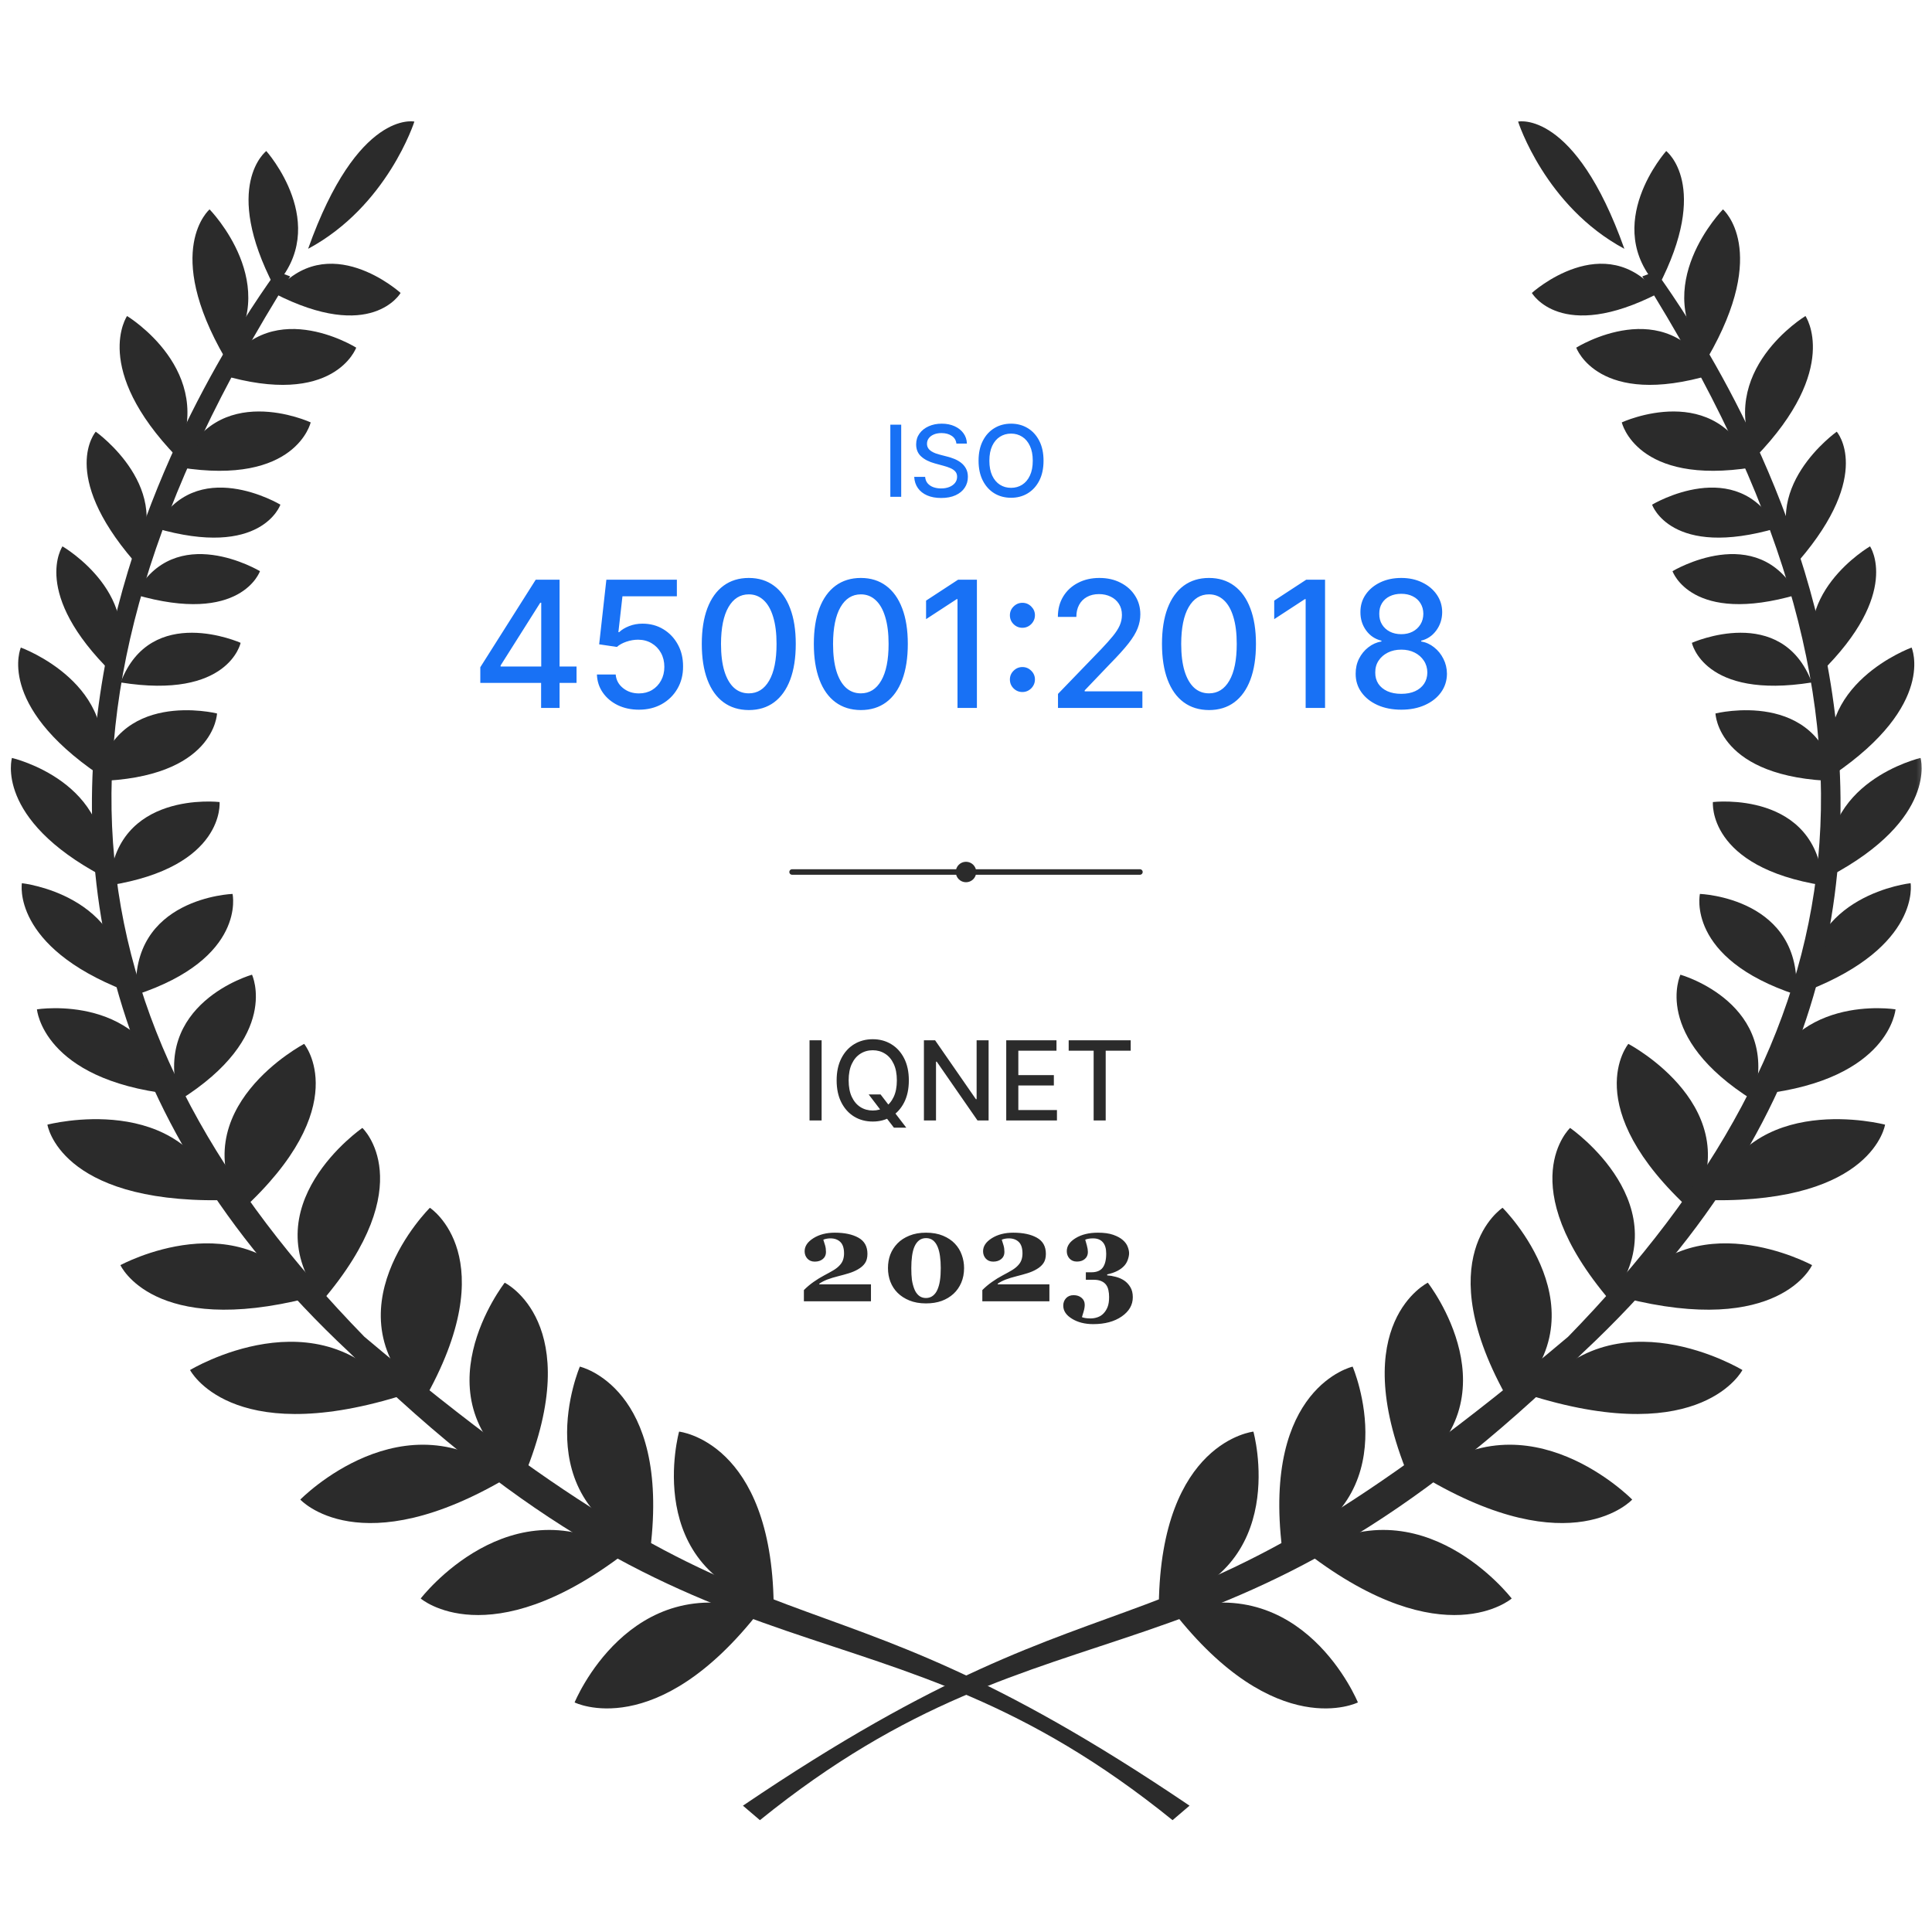 <svg width="183" height="183" viewBox="0 0 183 183" fill="none" xmlns="http://www.w3.org/2000/svg">
<mask id="mask0_2292_5173" style="mask-type:alpha" maskUnits="userSpaceOnUse" x="0" y="0" width="183" height="183">
<rect width="182.657" height="182.657" fill="#D9D9D9"/>
</mask>
<g mask="url(#mask0_2292_5173)">
<path d="M54.427 161.255C54.427 161.255 62.173 165.139 71.957 152.593C59.616 148.54 54.427 161.255 54.427 161.255Z" fill="#2B2B2B"/>
<path d="M39.85 151.412C39.85 151.412 46.28 156.978 59.183 147.124C48.353 140.321 39.85 151.412 39.85 151.412Z" fill="#2B2B2B"/>
<path d="M64.324 135.603C64.324 135.603 73.081 136.532 73.283 151.989C60.658 148.763 64.324 135.603 64.324 135.603Z" fill="#2B2B2B"/>
<path d="M54.924 129.447C54.924 129.447 63.488 131.376 61.6 146.736C49.51 142.082 54.924 129.447 54.924 129.447Z" fill="#2B2B2B"/>
<path d="M28.445 142.041C28.445 142.041 34.12 148.268 48.191 139.886C38.305 131.953 28.445 142.041 28.445 142.041Z" fill="#2B2B2B"/>
<path d="M18.003 129.77C18.003 129.77 21.788 137.119 37.698 132.294C30.306 122.311 18.003 129.77 18.003 129.77Z" fill="#2B2B2B"/>
<path d="M47.807 121.498C47.807 121.498 55.593 125.314 49.666 139.772C39.19 132.513 47.807 121.498 47.807 121.498Z" fill="#2B2B2B"/>
<path d="M40.72 114.401C40.72 114.401 47.929 119.083 40.096 132.746C30.682 124.338 40.72 114.401 40.72 114.401Z" fill="#2B2B2B"/>
<path d="M11.406 119.834C11.406 119.834 14.502 126.682 29.225 122.935C22.969 113.541 11.406 119.834 11.406 119.834Z" fill="#2B2B2B"/>
<path d="M4.491 106.527C4.491 106.527 5.611 113.875 20.882 113.686C17.403 103.137 4.491 106.527 4.491 106.527Z" fill="#2B2B2B"/>
<path d="M34.325 106.838C34.325 106.838 39.971 112.12 30.538 123.207C23.569 114.251 34.325 106.838 34.325 106.838Z" fill="#2B2B2B"/>
<path d="M28.809 98.877C28.809 98.877 33.698 104.768 22.841 114.684C17.136 104.995 28.809 98.877 28.809 98.877Z" fill="#2B2B2B"/>
<path d="M3.5 95.605C3.5 95.605 4.041 102.219 16.143 103.628C13.884 93.94 3.5 95.605 3.5 95.605Z" fill="#2B2B2B"/>
<path d="M2.074 83.656C2.074 83.656 1.066 89.628 11.838 93.833C11.969 84.726 2.074 83.656 2.074 83.656Z" fill="#2B2B2B"/>
<path d="M23.87 92.323C23.87 92.323 26.633 98.18 16.998 104.213C14.202 95.048 23.87 92.323 23.87 92.323Z" fill="#2B2B2B"/>
<path d="M22.027 84.672C22.027 84.672 23.383 90.775 12.913 94.22C12.243 85.018 22.027 84.672 22.027 84.672Z" fill="#2B2B2B"/>
<path d="M1.132 71.792C1.132 71.792 -0.557 77.549 9.751 83.01C10.92 74.058 1.132 71.792 1.132 71.792Z" fill="#2B2B2B"/>
<path d="M1.975 61.337C1.975 61.337 -0.406 66.722 9.384 73.382C11.612 64.821 1.975 61.337 1.975 61.337Z" fill="#2B2B2B"/>
<path d="M20.798 75.97C20.798 75.97 21.357 82.12 10.366 83.864C10.906 74.803 20.798 75.97 20.798 75.97Z" fill="#2B2B2B"/>
<path d="M20.556 67.579C20.556 67.579 20.375 73.698 9.162 73.988C10.794 65.148 20.556 67.579 20.556 67.579Z" fill="#2B2B2B"/>
<path d="M5.918 51.751C5.918 51.751 2.896 56.169 10.625 63.741C14.026 56.458 5.918 51.751 5.918 51.751Z" fill="#2B2B2B"/>
<path d="M9.07 40.89C9.07 40.89 5.571 44.864 12.66 53.112C16.827 46.387 9.07 40.89 9.07 40.89Z" fill="#2B2B2B"/>
<path d="M22.792 60.889C22.792 60.889 21.667 66.28 11.43 64.643C14.301 57.088 22.792 60.889 22.792 60.889Z" fill="#2B2B2B"/>
<path d="M24.624 54.102C24.624 54.102 22.849 59.257 12.798 56.32C16.582 49.263 24.624 54.102 24.624 54.102Z" fill="#2B2B2B"/>
<path d="M26.56 47.803C26.56 47.803 24.784 52.958 14.733 50.021C18.517 42.964 26.56 47.803 26.56 47.803Z" fill="#2B2B2B"/>
<path d="M12.035 29.934C12.035 29.934 8.642 34.883 16.745 43.273C20.636 35.127 12.035 29.934 12.035 29.934Z" fill="#2B2B2B"/>
<path d="M19.851 19.832C19.851 19.832 15.372 23.653 21.309 33.898C27.026 27.147 19.851 19.832 19.851 19.832Z" fill="#2B2B2B"/>
<path d="M29.428 40.009C29.428 40.009 28.05 46.029 17.061 44.275C20.387 35.829 29.428 40.009 29.428 40.009Z" fill="#2B2B2B"/>
<path d="M33.741 32.929C33.741 32.929 31.669 38.69 20.92 35.485C25.216 27.588 33.741 32.929 33.741 32.929Z" fill="#2B2B2B"/>
<path d="M25.223 14.306C25.223 14.306 20.98 17.568 25.976 27.165C31.47 21.297 25.223 14.306 25.223 14.306Z" fill="#2B2B2B"/>
<path d="M39.25 11.517C39.25 11.517 33.879 10.353 29.185 23.566C36.695 19.539 39.25 11.517 39.25 11.517Z" fill="#2B2B2B"/>
<path d="M37.946 27.747C37.946 27.747 35.203 32.522 25.98 27.788C31.054 21.497 37.946 27.747 37.946 27.747Z" fill="#2B2B2B"/>
<path d="M26.203 25.698L27.488 26.182C1.324 67.749 6.896 98.274 34.514 126.619C74.73 160.536 74.972 145.516 112.674 171.034L111.065 172.407C83.121 149.792 67.512 161.996 33.06 128.073C-15.863 82.325 23.612 29.471 26.203 25.698Z" fill="#2B2B2B"/>
<path d="M128.62 161.255C128.62 161.255 120.874 165.139 111.09 152.593C123.431 148.54 128.62 161.255 128.62 161.255Z" fill="#2B2B2B"/>
<path d="M143.189 151.412C143.189 151.412 136.759 156.978 123.856 147.124C134.686 140.321 143.189 151.412 143.189 151.412Z" fill="#2B2B2B"/>
<path d="M118.723 135.603C118.723 135.603 109.966 136.532 109.764 151.989C122.389 148.763 118.723 135.603 118.723 135.603Z" fill="#2B2B2B"/>
<path d="M128.123 129.447C128.123 129.447 119.559 131.376 121.447 146.736C133.537 142.082 128.123 129.447 128.123 129.447Z" fill="#2B2B2B"/>
<path d="M154.603 142.041C154.603 142.041 148.928 148.268 134.857 139.886C144.743 131.953 154.603 142.041 154.603 142.041Z" fill="#2B2B2B"/>
<path d="M165.043 129.77C165.043 129.77 161.259 137.119 145.349 132.294C152.74 122.311 165.043 129.77 165.043 129.77Z" fill="#2B2B2B"/>
<path d="M135.244 121.498C135.244 121.498 127.458 125.314 133.384 139.772C143.861 132.513 135.244 121.498 135.244 121.498Z" fill="#2B2B2B"/>
<path d="M142.325 114.401C142.325 114.401 135.116 119.083 142.949 132.746C152.363 124.338 142.325 114.401 142.325 114.401Z" fill="#2B2B2B"/>
<path d="M171.641 119.834C171.641 119.834 168.545 126.682 153.822 122.935C160.078 113.541 171.641 119.834 171.641 119.834Z" fill="#2B2B2B"/>
<path d="M178.555 106.527C178.555 106.527 177.435 113.875 162.165 113.686C165.644 103.137 178.555 106.527 178.555 106.527Z" fill="#2B2B2B"/>
<path d="M148.72 106.838C148.72 106.838 143.074 112.12 152.507 123.207C159.476 114.251 148.72 106.838 148.72 106.838Z" fill="#2B2B2B"/>
<path d="M154.238 98.877C154.238 98.877 149.349 104.768 160.205 114.684C165.911 104.995 154.238 98.877 154.238 98.877Z" fill="#2B2B2B"/>
<path d="M179.545 95.605C179.545 95.605 179.004 102.219 166.902 103.628C169.16 93.94 179.545 95.605 179.545 95.605Z" fill="#2B2B2B"/>
<path d="M180.973 83.656C180.973 83.656 181.98 89.628 171.209 93.833C171.078 84.726 180.973 83.656 180.973 83.656Z" fill="#2B2B2B"/>
<path d="M159.171 92.323C159.171 92.323 156.408 98.18 166.043 104.213C168.839 95.048 159.171 92.323 159.171 92.323Z" fill="#2B2B2B"/>
<path d="M161.018 84.672C161.018 84.672 159.662 90.775 170.132 94.22C170.802 85.018 161.018 84.672 161.018 84.672Z" fill="#2B2B2B"/>
<path d="M181.915 71.792C181.915 71.792 183.604 77.549 173.296 83.01C172.127 74.058 181.915 71.792 181.915 71.792Z" fill="#2B2B2B"/>
<path d="M181.068 61.337C181.068 61.337 183.449 66.722 173.659 73.382C171.431 64.821 181.068 61.337 181.068 61.337Z" fill="#2B2B2B"/>
<path d="M162.247 75.97C162.247 75.97 161.688 82.12 172.679 83.864C172.139 74.803 162.247 75.97 162.247 75.97Z" fill="#2B2B2B"/>
<path d="M162.491 67.579C162.491 67.579 162.672 73.698 173.885 73.988C172.253 65.148 162.491 67.579 162.491 67.579Z" fill="#2B2B2B"/>
<path d="M177.129 51.751C177.129 51.751 180.15 56.169 172.422 63.741C169.02 56.458 177.129 51.751 177.129 51.751Z" fill="#2B2B2B"/>
<path d="M173.977 40.89C173.977 40.89 177.476 44.864 170.387 53.112C166.22 46.387 173.977 40.89 173.977 40.89Z" fill="#2B2B2B"/>
<path d="M160.255 60.889C160.255 60.889 161.38 66.28 171.617 64.643C168.746 57.088 160.255 60.889 160.255 60.889Z" fill="#2B2B2B"/>
<path d="M158.421 54.102C158.421 54.102 160.196 59.257 170.247 56.32C166.463 49.263 158.421 54.102 158.421 54.102Z" fill="#2B2B2B"/>
<path d="M156.485 47.803C156.485 47.803 158.261 52.958 168.312 50.021C164.528 42.964 156.485 47.803 156.485 47.803Z" fill="#2B2B2B"/>
<path d="M171.014 29.934C171.014 29.934 174.407 34.883 166.303 43.273C162.413 35.127 171.014 29.934 171.014 29.934Z" fill="#2B2B2B"/>
<path d="M163.2 19.832C163.2 19.832 167.679 23.653 161.742 33.898C156.024 27.147 163.2 19.832 163.2 19.832Z" fill="#2B2B2B"/>
<path d="M153.617 40.009C153.617 40.009 154.995 46.029 165.984 44.275C162.658 35.829 153.617 40.009 153.617 40.009Z" fill="#2B2B2B"/>
<path d="M149.303 32.929C149.303 32.929 151.375 38.69 162.124 35.485C157.829 27.588 149.303 32.929 149.303 32.929Z" fill="#2B2B2B"/>
<path d="M157.824 14.306C157.824 14.306 162.067 17.568 157.071 27.165C151.577 21.297 157.824 14.306 157.824 14.306Z" fill="#2B2B2B"/>
<path d="M143.795 11.517C143.795 11.517 149.166 10.353 153.86 23.566C146.35 19.539 143.795 11.517 143.795 11.517Z" fill="#2B2B2B"/>
<path d="M145.099 27.747C145.099 27.747 147.842 32.522 157.065 27.788C151.991 21.497 145.099 27.747 145.099 27.747Z" fill="#2B2B2B"/>
<path d="M156.842 25.698L155.557 26.182C181.721 67.749 176.149 98.274 148.531 126.619C108.315 160.536 108.073 145.516 70.371 171.034L71.98 172.407C99.924 149.792 115.533 161.996 149.985 128.073C198.907 82.325 159.433 29.471 156.842 25.698Z" fill="#2B2B2B"/>
<path d="M77.824 98.538V106.129H76.679V98.538H77.824ZM82.283 103.668H83.41L84.203 104.702L84.577 105.162L85.841 106.811H84.67L83.825 105.711L83.536 105.31L82.283 103.668ZM86.086 102.334C86.086 103.144 85.937 103.841 85.641 104.424C85.344 105.005 84.938 105.452 84.421 105.766C83.907 106.078 83.323 106.233 82.668 106.233C82.011 106.233 81.424 106.078 80.908 105.766C80.394 105.452 79.989 105.004 79.692 104.421C79.395 103.838 79.247 103.142 79.247 102.334C79.247 101.523 79.395 100.828 79.692 100.247C79.989 99.664 80.394 99.217 80.908 98.905C81.424 98.592 82.011 98.435 82.668 98.435C83.323 98.435 83.907 98.592 84.421 98.905C84.938 99.217 85.344 99.664 85.641 100.247C85.937 100.828 86.086 101.523 86.086 102.334ZM84.951 102.334C84.951 101.716 84.851 101.196 84.651 100.773C84.454 100.348 84.182 100.027 83.836 99.81C83.492 99.59 83.103 99.48 82.668 99.48C82.231 99.48 81.841 99.59 81.497 99.81C81.154 100.027 80.882 100.348 80.682 100.773C80.484 101.196 80.385 101.716 80.385 102.334C80.385 102.952 80.484 103.473 80.682 103.898C80.882 104.321 81.154 104.642 81.497 104.862C81.841 105.079 82.231 105.188 82.668 105.188C83.103 105.188 83.492 105.079 83.836 104.862C84.182 104.642 84.454 104.321 84.651 103.898C84.851 103.473 84.951 102.952 84.951 102.334ZM93.641 98.538V106.129H92.588L88.729 100.562H88.659V106.129H87.514V98.538H88.574L92.436 104.113H92.506V98.538H93.641ZM95.311 106.129V98.538H100.07V99.524H96.457V101.837H99.822V102.819H96.457V105.143H100.115V106.129H95.311ZM101.226 99.524V98.538H107.101V99.524H104.732V106.129H103.591V99.524H101.226Z" fill="#2B2B2B"/>
<path d="M82.498 123.259H76.145V122.198C76.422 121.917 76.725 121.661 77.053 121.431C77.385 121.196 77.721 120.989 78.061 120.809C78.425 120.618 78.729 120.448 78.975 120.3C79.222 120.147 79.415 119.989 79.556 119.825C79.696 119.672 79.796 119.506 79.855 119.327C79.917 119.147 79.948 118.946 79.948 118.723C79.948 118.227 79.831 117.865 79.597 117.639C79.362 117.412 79.052 117.299 78.665 117.299C78.544 117.299 78.428 117.308 78.319 117.328C78.214 117.344 78.102 117.375 77.985 117.422C78.044 117.598 78.1 117.779 78.155 117.967C78.21 118.154 78.237 118.363 78.237 118.594C78.237 118.871 78.137 119.092 77.938 119.256C77.739 119.42 77.485 119.502 77.176 119.502C76.883 119.502 76.649 119.407 76.473 119.215C76.301 119.024 76.215 118.791 76.215 118.518C76.215 118.041 76.493 117.629 77.047 117.281C77.602 116.933 78.278 116.76 79.075 116.76C79.997 116.76 80.742 116.918 81.308 117.234C81.879 117.551 82.164 118.061 82.164 118.764C82.164 119.127 82.088 119.42 81.935 119.643C81.787 119.866 81.566 120.061 81.273 120.229C81.011 120.382 80.72 120.507 80.4 120.604C80.083 120.702 79.743 120.796 79.38 120.886C78.993 120.983 78.655 121.087 78.366 121.196C78.081 121.306 77.827 121.437 77.604 121.589V121.653H82.498V123.259ZM90.445 117.797C90.742 118.109 90.961 118.467 91.101 118.869C91.246 119.268 91.318 119.682 91.318 120.112C91.318 120.624 91.228 121.087 91.049 121.501C90.873 121.911 90.63 122.259 90.322 122.544C89.998 122.841 89.621 123.068 89.191 123.224C88.761 123.38 88.267 123.459 87.708 123.459C87.118 123.459 86.596 123.367 86.143 123.183C85.694 122.999 85.319 122.757 85.018 122.456C84.721 122.159 84.494 121.81 84.338 121.407C84.185 121.005 84.109 120.573 84.109 120.112C84.109 119.655 84.181 119.231 84.326 118.84C84.475 118.449 84.701 118.096 85.006 117.779C85.303 117.471 85.68 117.224 86.137 117.041C86.594 116.853 87.12 116.76 87.714 116.76C88.327 116.76 88.862 116.855 89.32 117.047C89.777 117.238 90.152 117.488 90.445 117.797ZM88.792 122.163C88.906 121.901 88.986 121.61 89.032 121.29C89.083 120.966 89.109 120.573 89.109 120.112C89.109 119.698 89.085 119.325 89.038 118.993C88.995 118.66 88.921 118.365 88.816 118.108C88.706 117.842 88.562 117.637 88.382 117.492C88.202 117.348 87.981 117.275 87.72 117.275C87.454 117.275 87.231 117.348 87.051 117.492C86.872 117.633 86.725 117.834 86.612 118.096C86.51 118.334 86.436 118.627 86.389 118.975C86.342 119.319 86.319 119.698 86.319 120.112C86.319 120.546 86.338 120.915 86.377 121.22C86.42 121.524 86.497 121.817 86.606 122.099C86.704 122.353 86.844 122.558 87.028 122.714C87.212 122.871 87.438 122.949 87.708 122.949C87.958 122.949 88.175 122.878 88.358 122.738C88.542 122.597 88.687 122.406 88.792 122.163ZM99.4 123.259H93.047V122.198C93.324 121.917 93.627 121.661 93.955 121.431C94.287 121.196 94.623 120.989 94.963 120.809C95.327 120.618 95.631 120.448 95.877 120.3C96.124 120.147 96.317 119.989 96.458 119.825C96.598 119.672 96.698 119.506 96.757 119.327C96.819 119.147 96.85 118.946 96.85 118.723C96.85 118.227 96.733 117.865 96.499 117.639C96.264 117.412 95.954 117.299 95.567 117.299C95.446 117.299 95.331 117.308 95.221 117.328C95.116 117.344 95.004 117.375 94.887 117.422C94.946 117.598 95.002 117.779 95.057 117.967C95.112 118.154 95.139 118.363 95.139 118.594C95.139 118.871 95.039 119.092 94.84 119.256C94.641 119.42 94.387 119.502 94.078 119.502C93.785 119.502 93.551 119.407 93.375 119.215C93.203 119.024 93.117 118.791 93.117 118.518C93.117 118.041 93.394 117.629 93.949 117.281C94.504 116.933 95.18 116.76 95.977 116.76C96.899 116.76 97.644 116.918 98.21 117.234C98.781 117.551 99.066 118.061 99.066 118.764C99.066 119.127 98.99 119.42 98.837 119.643C98.689 119.866 98.468 120.061 98.175 120.229C97.913 120.382 97.622 120.507 97.302 120.604C96.985 120.702 96.645 120.796 96.282 120.886C95.895 120.983 95.557 121.087 95.268 121.196C94.983 121.306 94.729 121.437 94.506 121.589V121.653H99.4V123.259ZM106.479 121.29C106.714 121.446 106.909 121.655 107.066 121.917C107.222 122.175 107.3 122.493 107.3 122.872C107.3 123.603 106.95 124.211 106.251 124.695C105.552 125.18 104.651 125.422 103.549 125.422C102.76 125.422 102.09 125.252 101.539 124.912C100.988 124.576 100.712 124.162 100.712 123.67C100.712 123.392 100.8 123.158 100.976 122.966C101.156 122.775 101.394 122.679 101.691 122.679C102 122.679 102.252 122.763 102.447 122.931C102.646 123.095 102.746 123.316 102.746 123.593C102.746 123.785 102.711 123.998 102.641 124.232C102.574 124.471 102.521 124.646 102.482 124.76C102.568 124.799 102.68 124.828 102.816 124.848C102.953 124.871 103.113 124.883 103.297 124.883C103.524 124.883 103.744 124.846 103.959 124.771C104.178 124.697 104.368 124.576 104.528 124.408C104.696 124.232 104.825 124.025 104.915 123.787C105.008 123.552 105.055 123.24 105.055 122.849C105.055 122.626 105.034 122.415 104.991 122.216C104.952 122.017 104.878 121.843 104.768 121.694C104.659 121.546 104.508 121.431 104.317 121.349C104.129 121.263 103.889 121.22 103.596 121.22H102.852V120.511H103.379C103.871 120.511 104.227 120.366 104.446 120.077C104.668 119.784 104.78 119.338 104.78 118.74C104.78 118.26 104.672 117.9 104.457 117.662C104.246 117.42 103.94 117.299 103.537 117.299C103.385 117.299 103.252 117.308 103.139 117.328C103.025 117.344 102.91 117.375 102.793 117.422C102.836 117.555 102.889 117.74 102.951 117.979C103.014 118.217 103.045 118.42 103.045 118.588C103.045 118.866 102.949 119.086 102.758 119.25C102.566 119.415 102.316 119.497 102.008 119.497C101.715 119.497 101.48 119.401 101.304 119.209C101.132 119.018 101.046 118.785 101.046 118.512C101.046 118.027 101.326 117.615 101.885 117.275C102.447 116.931 103.152 116.76 104 116.76C104.586 116.76 105.071 116.828 105.454 116.965C105.841 117.101 106.145 117.269 106.368 117.469C106.587 117.664 106.737 117.875 106.819 118.102C106.905 118.324 106.948 118.526 106.948 118.705C106.948 118.877 106.911 119.073 106.837 119.291C106.767 119.506 106.661 119.696 106.521 119.86C106.349 120.059 106.124 120.231 105.847 120.376C105.569 120.52 105.245 120.632 104.874 120.71V120.804C105.128 120.819 105.401 120.866 105.694 120.944C105.991 121.022 106.253 121.138 106.479 121.29Z" fill="#2B2B2B"/>
<path d="M85.363 40.224V47.056H84.333V40.224H85.363ZM90.591 42.019C90.555 41.703 90.408 41.458 90.15 41.285C89.892 41.109 89.568 41.021 89.176 41.021C88.896 41.021 88.654 41.066 88.449 41.154C88.245 41.241 88.085 41.361 87.972 41.515C87.861 41.666 87.805 41.838 87.805 42.032C87.805 42.194 87.843 42.334 87.919 42.452C87.996 42.57 88.098 42.669 88.222 42.749C88.349 42.827 88.485 42.892 88.629 42.946C88.774 42.997 88.913 43.039 89.046 43.073L89.713 43.246C89.931 43.3 90.155 43.372 90.384 43.463C90.613 43.554 90.825 43.674 91.021 43.823C91.217 43.972 91.375 44.157 91.495 44.377C91.617 44.597 91.678 44.861 91.678 45.168C91.678 45.554 91.578 45.898 91.378 46.198C91.18 46.499 90.892 46.735 90.514 46.909C90.138 47.082 89.683 47.169 89.15 47.169C88.638 47.169 88.195 47.088 87.822 46.926C87.448 46.763 87.156 46.533 86.945 46.235C86.733 45.935 86.617 45.579 86.594 45.168H87.628C87.648 45.414 87.728 45.62 87.869 45.785C88.011 45.947 88.192 46.068 88.412 46.148C88.635 46.226 88.878 46.265 89.143 46.265C89.434 46.265 89.693 46.219 89.92 46.128C90.149 46.035 90.329 45.906 90.461 45.741C90.592 45.575 90.657 45.38 90.657 45.158C90.657 44.955 90.6 44.789 90.484 44.66C90.371 44.532 90.216 44.425 90.02 44.34C89.827 44.256 89.608 44.181 89.363 44.117L88.556 43.897C88.009 43.748 87.575 43.529 87.255 43.239C86.937 42.95 86.778 42.568 86.778 42.092C86.778 41.698 86.885 41.355 87.098 41.061C87.311 40.768 87.601 40.54 87.965 40.377C88.33 40.213 88.742 40.13 89.2 40.13C89.662 40.13 90.07 40.212 90.424 40.374C90.78 40.536 91.06 40.76 91.264 41.044C91.469 41.327 91.576 41.652 91.585 42.019H90.591ZM98.844 43.64C98.844 44.369 98.711 44.996 98.444 45.521C98.177 46.044 97.811 46.446 97.347 46.729C96.884 47.009 96.358 47.149 95.769 47.149C95.177 47.149 94.649 47.009 94.184 46.729C93.722 46.446 93.357 46.043 93.09 45.518C92.823 44.993 92.69 44.367 92.69 43.64C92.69 42.91 92.823 42.284 93.09 41.762C93.357 41.237 93.722 40.834 94.184 40.554C94.649 40.272 95.177 40.13 95.769 40.13C96.358 40.13 96.884 40.272 97.347 40.554C97.811 40.834 98.177 41.237 98.444 41.762C98.711 42.284 98.844 42.91 98.844 43.64ZM97.824 43.64C97.824 43.084 97.734 42.616 97.553 42.235C97.376 41.853 97.131 41.564 96.82 41.368C96.51 41.17 96.16 41.071 95.769 41.071C95.375 41.071 95.024 41.17 94.715 41.368C94.406 41.564 94.161 41.853 93.981 42.235C93.803 42.616 93.714 43.084 93.714 43.64C93.714 44.196 93.803 44.665 93.981 45.047C94.161 45.428 94.406 45.717 94.715 45.915C95.024 46.111 95.375 46.208 95.769 46.208C96.16 46.208 96.51 46.111 96.82 45.915C97.131 45.717 97.376 45.428 97.553 45.047C97.734 44.665 97.824 44.196 97.824 43.64Z" fill="#1871F5"/>
<path d="M45.495 64.683V63.201L50.744 54.91H51.912V57.093H51.171L47.417 63.035V63.13H54.61V64.683H45.495ZM51.254 67.056V64.233L51.266 63.557V54.91H53.003V67.056H51.254ZM60.519 67.222C59.776 67.222 59.108 67.079 58.515 66.795C57.925 66.506 57.455 66.111 57.103 65.609C56.751 65.106 56.563 64.533 56.54 63.889H58.319C58.362 64.411 58.594 64.84 59.013 65.176C59.432 65.512 59.934 65.68 60.519 65.68C60.986 65.68 61.399 65.573 61.759 65.36C62.122 65.142 62.407 64.844 62.613 64.464C62.822 64.085 62.927 63.652 62.927 63.165C62.927 62.671 62.82 62.23 62.607 61.843C62.393 61.455 62.099 61.151 61.723 60.929C61.351 60.708 60.924 60.595 60.442 60.592C60.074 60.592 59.705 60.655 59.333 60.781C58.961 60.908 58.661 61.074 58.432 61.279L56.753 61.03L57.435 54.91H64.113V56.482H58.959L58.574 59.88H58.645C58.882 59.651 59.197 59.459 59.588 59.305C59.983 59.15 60.406 59.073 60.857 59.073C61.596 59.073 62.255 59.249 62.832 59.601C63.413 59.953 63.87 60.433 64.202 61.042C64.538 61.647 64.704 62.343 64.7 63.13C64.704 63.916 64.526 64.618 64.166 65.235C63.81 65.852 63.316 66.338 62.684 66.694C62.055 67.046 61.334 67.222 60.519 67.222ZM70.927 67.257C69.99 67.253 69.19 67.006 68.526 66.516C67.862 66.026 67.353 65.312 67.002 64.375C66.65 63.438 66.474 62.309 66.474 60.989C66.474 59.672 66.65 58.547 67.002 57.614C67.357 56.681 67.867 55.97 68.532 55.48C69.2 54.989 69.998 54.744 70.927 54.744C71.857 54.744 72.653 54.991 73.317 55.485C73.982 55.976 74.49 56.687 74.842 57.62C75.198 58.55 75.375 59.672 75.375 60.989C75.375 62.313 75.199 63.444 74.848 64.381C74.496 65.314 73.988 66.028 73.323 66.522C72.659 67.012 71.861 67.257 70.927 67.257ZM70.927 65.674C71.75 65.674 72.392 65.273 72.855 64.47C73.322 63.667 73.555 62.507 73.555 60.989C73.555 59.981 73.448 59.129 73.234 58.433C73.025 57.733 72.722 57.203 72.327 56.843C71.936 56.48 71.469 56.298 70.927 56.298C70.109 56.298 69.467 56.701 69 57.508C68.534 58.314 68.298 59.475 68.294 60.989C68.294 62.001 68.399 62.857 68.609 63.557C68.822 64.252 69.125 64.78 69.516 65.14C69.907 65.496 70.378 65.674 70.927 65.674ZM81.541 67.257C80.604 67.253 79.803 67.006 79.139 66.516C78.475 66.026 77.966 65.312 77.615 64.375C77.263 63.438 77.087 62.309 77.087 60.989C77.087 59.672 77.263 58.547 77.615 57.614C77.971 56.681 78.481 55.97 79.145 55.48C79.813 54.989 80.612 54.744 81.541 54.744C82.47 54.744 83.266 54.991 83.93 55.485C84.595 55.976 85.103 56.687 85.455 57.62C85.811 58.55 85.988 59.672 85.988 60.989C85.988 62.313 85.812 63.444 85.461 64.381C85.109 65.314 84.601 66.028 83.936 66.522C83.272 67.012 82.474 67.257 81.541 67.257ZM81.541 65.674C82.363 65.674 83.005 65.273 83.468 64.47C83.934 63.667 84.168 62.507 84.168 60.989C84.168 59.981 84.061 59.129 83.847 58.433C83.638 57.733 83.335 57.203 82.94 56.843C82.549 56.48 82.082 56.298 81.541 56.298C80.722 56.298 80.08 56.701 79.613 57.508C79.147 58.314 78.911 59.475 78.907 60.989C78.907 62.001 79.012 62.857 79.222 63.557C79.435 64.252 79.738 64.78 80.129 65.14C80.521 65.496 80.991 65.674 81.541 65.674ZM92.533 54.91V67.056H90.695V56.749H90.624L87.718 58.646V56.891L90.748 54.91H92.533ZM96.844 65.549C96.519 65.549 96.241 65.435 96.007 65.205C95.774 64.972 95.658 64.691 95.658 64.363C95.658 64.039 95.774 63.762 96.007 63.533C96.241 63.3 96.519 63.183 96.844 63.183C97.168 63.183 97.447 63.3 97.68 63.533C97.913 63.762 98.03 64.039 98.03 64.363C98.03 64.581 97.974 64.78 97.864 64.962C97.757 65.14 97.615 65.282 97.437 65.389C97.259 65.496 97.061 65.549 96.844 65.549ZM96.844 59.465C96.519 59.465 96.241 59.35 96.007 59.121C95.774 58.888 95.658 58.607 95.658 58.279C95.658 57.954 95.774 57.678 96.007 57.448C96.241 57.215 96.519 57.099 96.844 57.099C97.168 57.099 97.447 57.215 97.68 57.448C97.913 57.678 98.03 57.954 98.03 58.279C98.03 58.496 97.974 58.696 97.864 58.878C97.757 59.056 97.615 59.198 97.437 59.305C97.259 59.411 97.061 59.465 96.844 59.465ZM100.214 67.056V65.727L104.324 61.469C104.763 61.007 105.125 60.601 105.409 60.254C105.698 59.902 105.913 59.568 106.056 59.251C106.198 58.935 106.269 58.599 106.269 58.243C106.269 57.84 106.174 57.492 105.984 57.199C105.795 56.903 105.536 56.675 105.208 56.517C104.879 56.355 104.51 56.274 104.099 56.274C103.664 56.274 103.284 56.363 102.96 56.541C102.636 56.719 102.387 56.97 102.213 57.294C102.039 57.618 101.952 57.998 101.952 58.433H100.202C100.202 57.694 100.372 57.047 100.712 56.494C101.052 55.94 101.519 55.511 102.112 55.207C102.705 54.898 103.379 54.744 104.134 54.744C104.897 54.744 105.569 54.896 106.151 55.201C106.736 55.501 107.192 55.912 107.52 56.434C107.849 56.952 108.013 57.537 108.013 58.19C108.013 58.64 107.928 59.081 107.758 59.512C107.592 59.943 107.301 60.423 106.886 60.953C106.471 61.479 105.894 62.118 105.154 62.869L102.741 65.395V65.484H108.208V67.056H100.214ZM114.517 67.257C113.58 67.253 112.78 67.006 112.116 66.516C111.451 66.026 110.943 65.312 110.591 64.375C110.24 63.438 110.064 62.309 110.064 60.989C110.064 59.672 110.24 58.547 110.591 57.614C110.947 56.681 111.457 55.97 112.121 55.48C112.79 54.989 113.588 54.744 114.517 54.744C115.446 54.744 116.243 54.991 116.907 55.485C117.572 55.976 118.08 56.687 118.431 57.62C118.787 58.55 118.965 59.672 118.965 60.989C118.965 62.313 118.789 63.444 118.437 64.381C118.086 65.314 117.577 66.028 116.913 66.522C116.249 67.012 115.45 67.257 114.517 67.257ZM114.517 65.674C115.34 65.674 115.982 65.273 116.445 64.47C116.911 63.667 117.145 62.507 117.145 60.989C117.145 59.981 117.038 59.129 116.824 58.433C116.615 57.733 116.312 57.203 115.917 56.843C115.526 56.48 115.059 56.298 114.517 56.298C113.699 56.298 113.057 56.701 112.59 57.508C112.123 58.314 111.888 59.475 111.884 60.989C111.884 62.001 111.989 62.857 112.199 63.557C112.412 64.252 112.715 64.78 113.106 65.14C113.497 65.496 113.968 65.674 114.517 65.674ZM125.51 54.91V67.056H123.672V56.749H123.6L120.694 58.646V56.891L123.725 54.91H125.51ZM132.732 67.222C131.882 67.222 131.131 67.075 130.479 66.783C129.83 66.49 129.322 66.087 128.955 65.573C128.587 65.059 128.405 64.474 128.409 63.818C128.405 63.304 128.51 62.831 128.723 62.4C128.941 61.965 129.235 61.604 129.607 61.315C129.979 61.022 130.394 60.837 130.852 60.758V60.686C130.247 60.54 129.763 60.216 129.399 59.714C129.036 59.212 128.856 58.635 128.86 57.982C128.856 57.361 129.02 56.808 129.352 56.322C129.688 55.831 130.149 55.446 130.734 55.165C131.319 54.884 131.985 54.744 132.732 54.744C133.472 54.744 134.132 54.886 134.713 55.171C135.298 55.452 135.759 55.837 136.095 56.328C136.431 56.814 136.601 57.365 136.605 57.982C136.601 58.635 136.415 59.212 136.047 59.714C135.68 60.216 135.201 60.54 134.612 60.686V60.758C135.067 60.837 135.476 61.022 135.84 61.315C136.208 61.604 136.5 61.965 136.718 62.4C136.939 62.831 137.052 63.304 137.056 63.818C137.052 64.474 136.866 65.059 136.498 65.573C136.13 66.087 135.62 66.49 134.968 66.783C134.32 67.075 133.574 67.222 132.732 67.222ZM132.732 65.721C133.234 65.721 133.669 65.638 134.037 65.472C134.405 65.302 134.689 65.067 134.891 64.766C135.093 64.462 135.195 64.106 135.199 63.699C135.195 63.276 135.085 62.902 134.867 62.578C134.654 62.254 134.363 61.999 133.995 61.813C133.628 61.627 133.207 61.534 132.732 61.534C132.254 61.534 131.829 61.627 131.457 61.813C131.086 61.999 130.793 62.254 130.58 62.578C130.366 62.902 130.261 63.276 130.265 63.699C130.261 64.106 130.358 64.462 130.556 64.766C130.757 65.067 131.044 65.302 131.416 65.472C131.787 65.638 132.226 65.721 132.732 65.721ZM132.732 60.07C133.136 60.07 133.493 59.989 133.806 59.827C134.118 59.664 134.363 59.439 134.541 59.15C134.723 58.862 134.816 58.524 134.82 58.136C134.816 57.757 134.725 57.425 134.547 57.14C134.373 56.855 134.13 56.636 133.818 56.482C133.505 56.324 133.143 56.245 132.732 56.245C132.313 56.245 131.946 56.324 131.629 56.482C131.317 56.636 131.074 56.855 130.9 57.14C130.726 57.425 130.641 57.757 130.645 58.136C130.641 58.524 130.728 58.862 130.906 59.15C131.084 59.439 131.329 59.664 131.641 59.827C131.957 59.989 132.321 60.07 132.732 60.07Z" fill="#1871F5"/>
<path d="M75.027 82.596H107.975" stroke="#2B2B2B" stroke-width="0.522" stroke-linecap="round"/>
<circle cx="91.5" cy="82.597" r="0.969" fill="#2B2B2B"/>
</g>
</svg>
